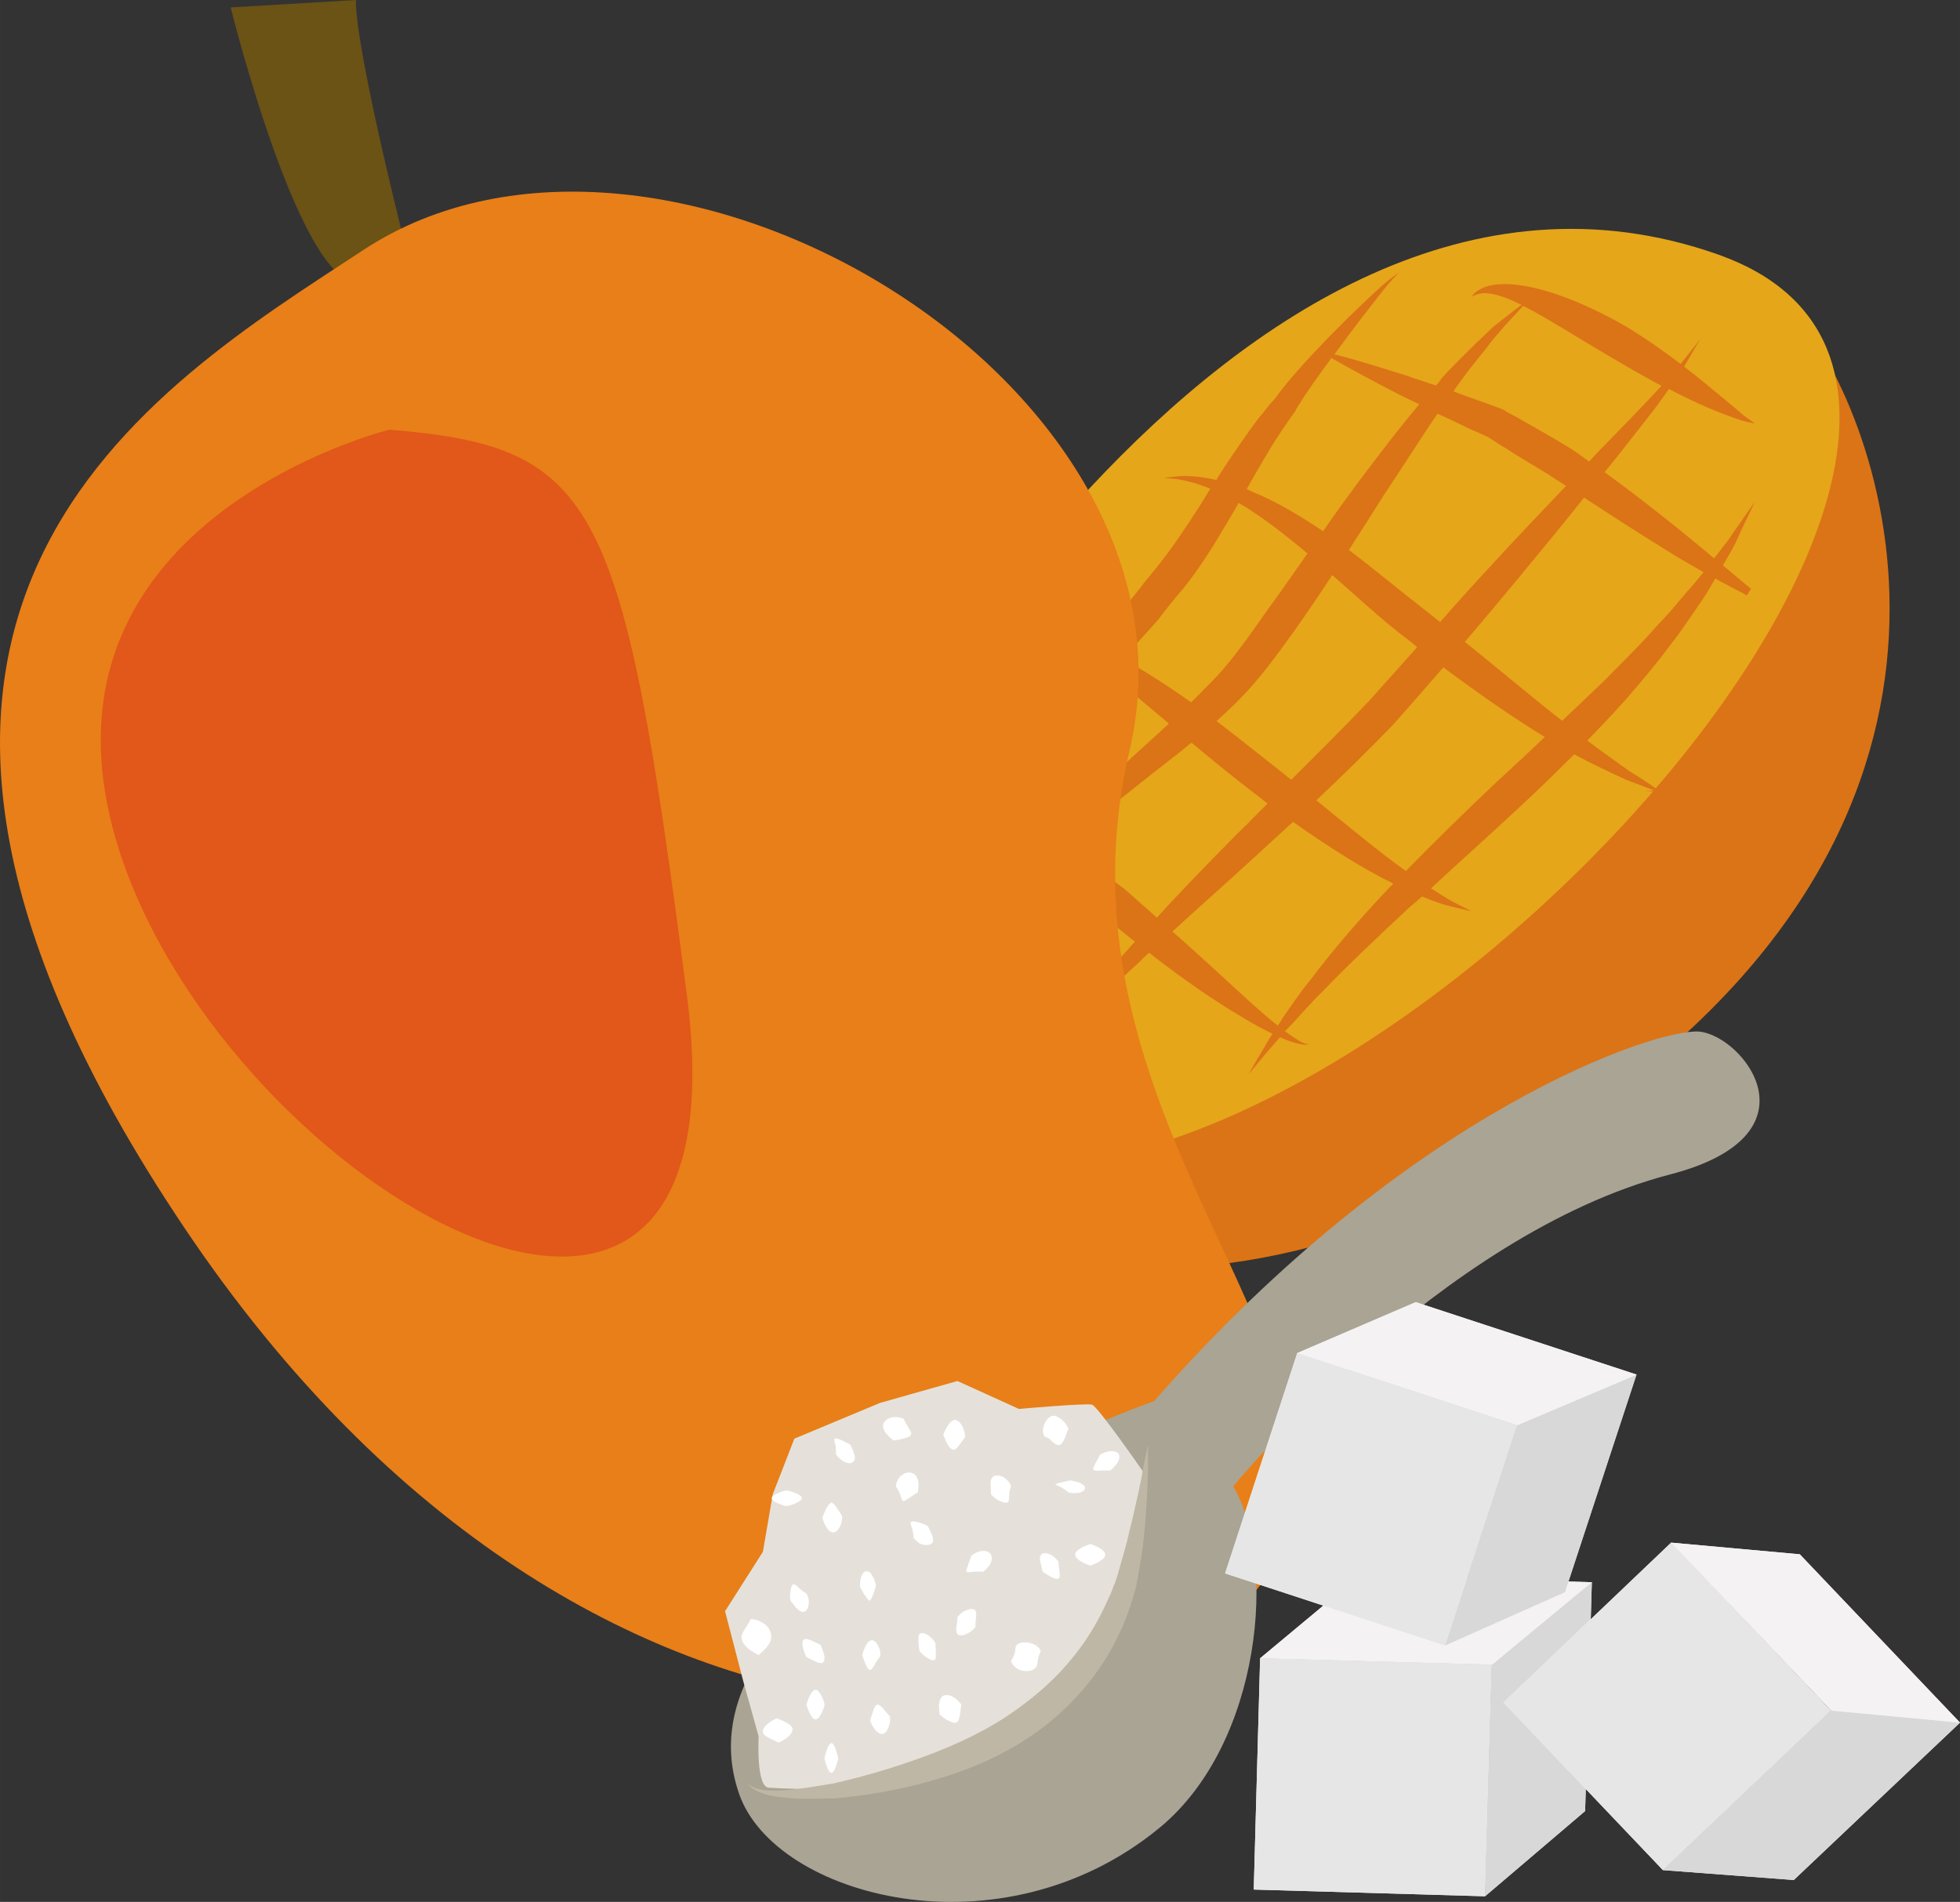 <?xml version="1.0" encoding="UTF-8" standalone="no"?>
<svg
   xmlns:dc="http://purl.org/dc/elements/1.1/"
   xmlns:cc="http://creativecommons.org/ns#"
   xmlns:rdf="http://www.w3.org/1999/02/22-rdf-syntax-ns#"
   xmlns:svg="http://www.w3.org/2000/svg"
   xmlns="http://www.w3.org/2000/svg"
   id="svg113"
   viewBox="0 0 5542.166 5377.936"
   style="clip-rule:evenodd;fill-rule:evenodd;image-rendering:optimizeQuality;shape-rendering:geometricPrecision;text-rendering:geometricPrecision"
   version="1.1"
   height="53.779mm"
   width="55.422mm"
   xml:space="preserve"><rect x="0" y="0" width="5542.166" height="5377.936" fill="#333333" stroke="none"/>
 <defs
   id="defs4">
  <style
   id="style2"
   type="text/css">
   <![CDATA[
    .fil2 {fill:#6B5215;fill-rule:nonzero}
    .fil8 {fill:#AAA494;fill-rule:nonzero}
    .fil10 {fill:#BFB7A5;fill-rule:nonzero}
    .fil7 {fill:#D8D8D8;fill-rule:nonzero}
    .fil0 {fill:#DB7416;fill-rule:nonzero}
    .fil4 {fill:#E2571A;fill-rule:nonzero}
    .fil1 {fill:#E5A61A;fill-rule:nonzero}
    .fil9 {fill:#E5E1DA;fill-rule:nonzero}
    .fil6 {fill:#E6E6E6;fill-rule:nonzero}
    .fil3 {fill:#E87F18;fill-rule:nonzero}
    .fil5 {fill:#F4F2F2;fill-rule:nonzero}
    .fil11 {fill:white;fill-rule:nonzero}
   ]]>
  </style>
 </defs>
 <g
   transform="translate(-7784.834,-11805)"
   id="Vrstva_x0020_1">
  <g
   id="_326332296">
   <path
   style="fill:#db7416;fill-rule:nonzero"
   id="path7"
   d="m 10191,15166 c 0,0 979,691 2248,-341 1091,-886 614,-1959 393,-2163 z"
   class="fil0" />
   <path
   style="fill:#e5a61a;fill-rule:nonzero"
   id="path9"
   d="m 10140,14212 c 0,0 1107,-2181 2504,-1687 1275,452 -1346,3186 -2385,2454 z"
   class="fil1" />
   <path
   style="fill:#db7416;fill-rule:nonzero"
   id="path11"
   d="m 12557,13476 c -16,19 -33,39 -50,59 -18,20 -37,39 -56,61 -38,42 -82,85 -127,131 -39,37 -80,77 -122,116 -80,-62 -173,-141 -275,-223 53,-62 104,-123 152,-181 67,-81 129,-156 185,-227 81,53 157,102 225,144 40,26 79,47 113,67 -14,17 -29,36 -45,53 z m -538,538 c -92,87 -180,173 -259,254 -1,0 -1,0 -1,-1 -72,-51 -157,-122 -252,-199 72,-68 146,-140 219,-216 49,-55 95,-108 140,-160 102,76 200,144 287,197 -43,41 -88,83 -134,125 z m -528,561 c -32,38 -56,76 -79,108 -4,8 -9,15 -14,22 -22,-17 -45,-37 -73,-62 -61,-55 -137,-127 -225,-204 71,-65 150,-135 234,-212 35,-32 71,-65 107,-98 104,73 200,134 283,174 -1,3 -4,6 -7,8 -90,95 -167,185 -226,264 z m -525,-255 c -41,-31 -77,-56 -114,-83 -21,-15 -44,-30 -65,-44 15,-11 31,-23 48,-34 5,-4 11,-8 17,-12 6,-5 12,-9 19,-14 9,-9 20,-19 31,-28 21,-18 45,-37 69,-55 48,-39 101,-80 156,-123 9,-7 17,-15 27,-22 41,34 84,70 130,106 29,23 57,44 85,66 -31,31 -61,62 -91,91 -81,82 -156,159 -222,232 -29,-27 -59,-52 -90,-80 z m -425,-257 c 14,-15 29,-32 46,-49 68,-68 155,-145 251,-232 26,-24 51,-48 78,-74 52,40 110,89 174,143 -5,5 -11,10 -16,15 -51,47 -101,91 -146,134 -22,21 -45,42 -64,64 -11,10 -21,21 -31,31 l -6,7 -4,4 c -1,1 0,1 -1,1 -5,5 -10,9 -15,13 -20,17 -39,34 -56,51 -3,-2 -5,-4 -7,-5 -72,-44 -139,-78 -199,-101 -2,-1 -3,-1 -4,-2 z m 519,-506 c 11,-15 23,-30 35,-45 11,-14 23,-28 35,-42 49,-61 89,-126 124,-186 12,-20 23,-38 33,-57 6,4 12,7 19,11 54,34 113,79 176,132 -38,54 -76,109 -117,165 -47,67 -88,126 -138,181 -25,26 -50,51 -74,75 -69,-49 -135,-91 -195,-124 8,-10 18,-18 28,-28 25,-27 49,-54 74,-82 z m 296,-449 c 16,-27 32,-54 49,-79 8,-12 16,-24 25,-37 l 12,-17 c 0,0 5,-6 6,-8 l 2,-5 5,-8 c 29,-47 61,-91 90,-130 1,-2 3,-4 4,-7 39,22 103,58 187,101 20,10 40,20 62,30 -17,20 -32,39 -49,60 -39,48 -79,102 -121,157 -34,46 -68,93 -102,142 -70,-47 -137,-86 -199,-111 -5,-3 -11,-5 -17,-8 15,-27 31,-54 46,-80 z m 472,433 c -80,-62 -155,-125 -229,-181 33,-51 65,-101 95,-149 38,-57 74,-113 108,-165 16,-24 32,-49 48,-71 28,12 56,26 87,41 18,8 37,16 56,25 17,11 35,23 52,33 36,24 75,46 114,70 18,12 36,23 54,35 -61,64 -126,132 -195,207 -53,57 -107,116 -161,178 -10,-8 -19,-15 -29,-23 z m -392,469 c -29,-24 -61,-48 -92,-73 -40,-32 -80,-63 -119,-93 22,-21 46,-42 68,-65 55,-56 105,-125 151,-189 38,-54 74,-107 108,-159 67,58 136,124 217,185 8,6 16,12 23,19 -44,49 -89,100 -135,151 -74,78 -149,152 -221,224 z m 463,-1105 c 30,-43 59,-79 86,-112 12,-17 24,-31 36,-45 12,-14 22,-26 32,-36 17,-18 29,-32 39,-42 68,34 150,88 243,142 52,31 101,59 148,84 -13,14 -28,30 -44,47 -35,37 -74,77 -118,122 -14,14 -28,29 -43,45 -21,-16 -44,-32 -67,-46 -42,-25 -82,-48 -121,-70 -10,-6 -19,-11 -29,-16 l -15,-8 c -5,-3 -8,-6 -16,-9 -21,-8 -40,-15 -60,-22 -26,-9 -51,-18 -75,-27 1,-2 3,-5 4,-7 z m 792,438 c 7,-15 13,-29 19,-42 24,-49 37,-77 37,-77 0,0 -18,25 -49,70 -8,11 -17,24 -26,38 -10,12 -21,27 -33,43 -3,2 -5,6 -7,9 -31,-26 -65,-54 -103,-85 -60,-48 -130,-103 -207,-159 12,-15 24,-29 35,-43 39,-50 75,-95 105,-134 16,-21 29,-40 42,-58 42,22 80,40 113,54 40,17 71,28 93,35 24,7 37,8 37,8 0,0 -11,-7 -30,-21 -17,-14 -43,-37 -74,-62 -28,-23 -60,-50 -96,-77 29,-51 46,-79 46,-79 0,0 -20,26 -56,71 -45,-34 -97,-71 -153,-105 -109,-63 -219,-107 -305,-118 -44,-6 -82,-2 -105,10 -23,11 -28,24 -28,23 0,1 11,-8 33,-10 21,-1 52,7 87,23 7,3 13,7 21,10 -11,8 -26,20 -44,34 -11,9 -25,19 -39,31 -13,12 -26,26 -42,40 -30,30 -65,63 -101,103 -4,7 -10,14 -16,20 -31,-10 -60,-20 -87,-29 -88,-28 -158,-49 -200,-59 52,-71 96,-128 127,-167 34,-44 55,-65 56,-63 -1,-2 -26,15 -66,52 -41,38 -99,93 -167,165 -34,36 -70,75 -107,123 l -7,10 -4,5 c -1,1 1,-2 -1,1 l -15,17 c -9,12 -19,24 -29,36 -20,25 -37,51 -57,79 -21,31 -43,63 -64,97 -31,-7 -57,-10 -80,-11 -21,-1 -39,2 -49,3 -12,1 -18,2 -18,2 0,0 6,1 18,2 10,1 27,2 48,8 18,4 41,11 64,21 -10,17 -20,32 -30,49 -38,59 -77,118 -122,174 -12,15 -24,29 -36,44 -10,14 -22,28 -33,42 -22,27 -44,55 -67,80 -15,17 -30,32 -45,49 -23,-11 -44,-17 -63,-25 -13,-5 -24,-11 -36,-14 -12,-3 -23,-6 -31,-8 -39,-9 -59,-14 -59,-14 0,0 18,10 53,28 8,5 18,9 28,15 10,4 21,12 31,19 15,11 31,20 47,31 -21,23 -42,44 -62,67 -90,93 -171,180 -231,259 -18,24 -33,46 -48,67 -41,-13 -77,-18 -104,-20 -17,-3 -31,0 -41,0 h -14 c 0,0 5,-1 14,1 9,3 22,5 37,12 24,9 53,21 86,41 -23,38 -42,71 -54,100 -13,24 -19,45 -24,58 -5,14 -8,21 -8,21 0,0 4,-7 11,-19 8,-13 18,-31 33,-54 18,-25 41,-56 71,-91 5,3 9,5 13,9 51,32 110,75 174,123 -25,28 -46,52 -65,72 -21,20 -36,37 -49,47 -11,10 -17,15 -17,15 0,0 6,-4 20,-12 14,-8 32,-22 57,-39 21,-17 48,-39 76,-65 58,45 120,94 185,145 30,26 61,51 90,74 -7,7 -14,15 -20,22 -43,46 -78,91 -110,129 -32,38 -59,72 -79,102 -42,55 -66,88 -66,88 0,0 27,-29 76,-79 25,-25 54,-56 91,-91 36,-34 76,-74 123,-116 7,-8 16,-16 25,-24 97,76 188,138 263,182 32,20 61,35 86,47 -10,15 -17,28 -24,40 -29,47 -43,74 -43,74 0,0 19,-23 54,-65 10,-11 22,-25 34,-39 9,4 19,8 27,11 17,6 31,9 40,10 10,1 15,-2 15,-2 0,0 -5,1 -14,-2 -8,-3 -19,-10 -34,-20 -6,-4 -13,-9 -20,-14 6,-6 12,-12 19,-19 26,-28 55,-62 90,-96 67,-70 152,-150 246,-238 11,-8 22,-19 33,-28 31,13 59,23 81,28 38,9 59,14 59,14 0,0 -19,-10 -53,-27 -18,-10 -38,-23 -62,-38 79,-73 165,-150 253,-232 53,-49 104,-99 152,-147 56,30 106,53 145,71 37,14 64,25 82,31 -19,1 -24,2 -24,2 0,0 7,0 35,2 h 6 l -5,-4 c -14,-10 -41,-29 -82,-54 -32,-23 -74,-52 -120,-87 38,-39 75,-78 110,-117 43,-50 83,-97 118,-144 18,-24 35,-45 50,-68 16,-22 30,-44 44,-64 16,-23 28,-44 40,-65 34,19 65,34 88,47 0,0 0,0 0,0 1,0 1,1 1,1 l 12,-19 c -22,-18 -48,-40 -79,-66 2,-5 4,-9 7,-13 10,-17 19,-33 27,-48 z"
   class="fil0" />
  </g>
  <g
   id="_326363952">
   <path
   style="fill:#6b5215;fill-rule:nonzero"
   id="path14"
   d="m 8945,12556 c 0,0 -154,-597 -154,-751 l -354,21 c 0,0 206,831 375,775 z"
   class="fil2" />
   <path
   style="fill:#e87f18;fill-rule:nonzero"
   id="path16"
   d="m 8812,12512 c -586,386 -1679,1017 -507,2763 1170,1745 2828,1502 3094,928 265,-575 -663,-1238 -420,-2277 243,-1038 -1326,-1967 -2167,-1414 z"
   class="fil3" />
   <path
   style="fill:#e2571a;fill-rule:nonzero"
   id="path18"
   d="m 8886,13020 c 0,0 -1072,264 -759,1205 313,939 1782,1796 1600,394 -182,-1401 -248,-1550 -841,-1599 z"
   class="fil4" />
  </g>
  <g
   id="_326358480">
   <polygon
   style="fill:#f4f2f2;fill-rule:nonzero"
   id="polygon21"
   points="11984,17167 12003,16512 11348,16494 11330,17148 "
   class="fil5" />
   <polygon
   style="fill:#f4f2f2;fill-rule:nonzero"
   id="polygon23"
   points="11629,16260 11348,16494 12003,16512 12003,16513 11984,17167 12267,16926 12286,16279 "
   class="fil5" />
   <polygon
   style="fill:#e6e6e6;fill-rule:nonzero"
   id="polygon25"
   points="11348,16494 12003,16512 11984,17167 11330,17148 "
   class="fil6" />
   <polygon
   style="fill:#d8d8d8;fill-rule:nonzero"
   id="polygon27"
   points="12267,16926 11984,17167 12003,16513 12286,16278 "
   class="fil7" />
   <polygon
   style="fill:#f4f2f2;fill-rule:nonzero"
   id="polygon29"
   points="12286,16279 12003,16512 11348,16494 11629,16260 "
   class="fil5" />
   <path
   style="fill:#aaa494;fill-rule:nonzero"
   id="path31"
   d="m 9875,16878 c 101,290 740,465 1189,95 290,-239 332,-758 208,-965 0,0 582,-712 1235,-882 432,-112 207,-392 83,-404 -119,-10 -818,219 -1542,1045 0,0 -1392,487 -1173,1111 z"
   class="fil8" />
   <path
   style="fill:#e5e1da;fill-rule:nonzero"
   id="path33"
   d="m 9959,16860 c 387,23 982,-39 1060,-891 0,0 -129,-186 -146,-192 -17,-5 -207,12 -207,12 l -174,-79 -219,62 -242,101 -61,157 -28,163 -107,168 51,196 44,158 c 0,0 -8,144 29,145 z"
   class="fil9" />
   <path
   style="fill:#bfb7a5;fill-rule:nonzero"
   id="path35"
   d="m 11031,15890 c 0,0 0,24 0,68 0,22 -2,48 -3,80 -1,15 -2,32 -3,50 -1,17 -3,36 -5,55 -3,40 -11,83 -19,129 -1,6 -3,12 -3,18 -2,6 -4,12 -5,18 -4,11 -7,23 -11,36 -9,24 -17,49 -29,73 -44,99 -120,197 -220,273 -99,76 -211,121 -313,150 -101,29 -195,43 -274,50 -40,1 -76,2 -108,1 -31,-2 -58,-5 -80,-10 -11,-2 -20,-7 -28,-9 -8,-5 -15,-8 -19,-11 -9,-7 -14,-12 -14,-12 1,-1 19,18 63,19 21,1 47,-1 78,-4 31,-4 65,-10 103,-16 75,-17 162,-41 257,-76 95,-35 195,-81 284,-150 90,-67 161,-150 207,-236 13,-22 22,-44 32,-65 5,-10 9,-21 13,-32 3,-5 4,-10 6,-16 2,-5 4,-10 5,-15 12,-43 25,-84 33,-122 5,-19 9,-36 13,-53 4,-17 7,-34 11,-49 6,-30 12,-56 15,-77 9,-43 14,-67 14,-67 z"
   class="fil10" />
   <path
   style="fill:#ffffff;fill-rule:nonzero"
   id="path37"
   d="m 10116,16625 c 2,0 -11,42 -25,42 -14,0 -26,-42 -26,-42 0,0 12,-42 26,-42 14,0 27,42 25,42 z"
   class="fil11" />
   <path
   style="fill:#ffffff;fill-rule:nonzero"
   id="path39"
   d="m 10105,16456 c 0,0 5,10 8,21 4,11 5,24 -1,29 -5,4 -16,0 -26,-5 -11,-5 -21,-11 -21,-11 0,0 -5,-9 -8,-20 -4,-11 -5,-24 1,-29 5,-4 16,0 26,5 11,5 21,10 21,10 z"
   class="fil11" />
   <path
   style="fill:#ffffff;fill-rule:nonzero"
   id="path41"
   d="m 10065,16311 c 0,0 6,8 7,21 0,13 -3,26 -12,30 -7,4 -18,-4 -25,-12 -7,-10 -14,-17 -14,-17 0,0 -3,-10 -2,-22 2,-12 3,-24 9,-26 3,-2 12,6 19,13 8,7 18,13 18,13 z"
   class="fil11" />
   <path
   style="fill:#ffffff;fill-rule:nonzero"
   id="path43"
   d="m 10166,16092 c 0,0 1,10 -3,22 -4,12 -12,24 -21,24 -20,2 -32,-41 -32,-41 0,0 14,-41 26,-43 5,0 12,10 18,19 7,10 12,19 12,19 z"
   class="fil11" />
   <path
   style="fill:#ffffff;fill-rule:nonzero"
   id="path45"
   d="m 10262,16288 c 0,0 -11,42 -19,43 -3,0 -8,-10 -15,-18 -5,-11 -11,-19 -11,-19 0,0 -1,-11 1,-22 2,-12 8,-24 17,-24 17,-2 27,40 27,40 z"
   class="fil11" />
   <path
   style="fill:#ffffff;fill-rule:nonzero"
   id="path47"
   d="m 10273,16490 c 0,0 -8,9 -13,18 -2,5 -5,10 -8,13 -2,4 -4,6 -7,6 -10,0 -22,-42 -22,-42 0,0 10,-43 28,-42 4,0 9,4 12,8 4,5 6,11 9,17 4,12 1,22 1,22 z"
   class="fil11" />
   <path
   style="fill:#ffffff;fill-rule:nonzero"
   id="path49"
   d="m 10301,16658 c 0,0 2,11 -1,23 -4,13 -9,25 -19,27 -9,2 -19,-7 -26,-18 -7,-10 -10,-20 -10,-20 0,0 3,-10 7,-22 3,-10 7,-22 14,-23 5,-1 14,8 20,16 7,9 15,17 15,17 z"
   class="fil11" />
   <path
   style="fill:#ffffff;fill-rule:nonzero"
   id="path51"
   d="m 9930,16485 c 0,0 -10,-5 -22,-13 -12,-8 -24,-20 -26,-33 -2,-12 6,-23 13,-34 7,-10 13,-22 13,-22 0,0 3,0 8,1 4,1 12,2 18,6 15,6 29,20 31,36 3,17 -6,30 -16,41 -9,10 -19,18 -19,18 z"
   class="fil11" />
   <path
   style="fill:#ffffff;fill-rule:nonzero"
   id="path53"
   d="m 9987,16732 c 0,0 -11,-4 -22,-10 -11,-5 -22,-11 -23,-19 -1,-11 9,-21 19,-28 10,-7 20,-11 20,-11 0,0 11,4 22,9 11,6 22,12 23,20 1,10 -9,21 -19,28 -10,7 -20,11 -20,11 z"
   class="fil11" />
   <path
   style="fill:#ffffff;fill-rule:nonzero"
   id="path55"
   d="m 10155,16777 c 0,0 -9,41 -19,41 -11,0 -20,-41 -20,-41 0,0 9,-43 20,-43 10,0 19,43 19,43 z"
   class="fil11" />
   <path
   style="fill:#ffffff;fill-rule:nonzero"
   id="path57"
   d="m 10503,16625 c 0,0 -1,10 -3,23 -2,11 -3,24 -10,27 -7,4 -19,-2 -30,-8 -11,-7 -18,-14 -18,-14 0,0 -2,-11 -2,-24 0,-12 4,-25 12,-29 11,-5 24,0 35,8 10,8 16,17 16,17 z"
   class="fil11" />
   <path
   style="fill:#ffffff;fill-rule:nonzero"
   id="path59"
   d="m 10430,16451 c 0,0 0,11 1,23 0,11 1,23 -4,25 -6,2 -17,-3 -26,-10 -9,-7 -16,-15 -16,-15 0,0 -2,-11 -3,-23 0,-12 -2,-24 5,-27 9,-4 21,3 29,10 9,8 14,17 14,17 z"
   class="fil11" />
   <path
   style="fill:#ffffff;fill-rule:nonzero"
   id="path61"
   d="m 10408,16120 c 0,0 5,9 10,20 5,10 8,22 2,29 -9,7 -23,6 -35,0 -11,-7 -17,-16 -17,-16 0,0 0,-11 -3,-22 -3,-9 -7,-20 -5,-22 4,-4 15,-1 27,2 11,3 21,9 21,9 z"
   class="fil11" />
   <path
   style="fill:#ffffff;fill-rule:nonzero"
   id="path63"
   d="m 10189,15890 c 0,0 5,9 9,20 5,11 6,24 -1,29 -9,7 -22,2 -32,-5 -10,-7 -16,-16 -16,-16 0,0 0,-11 -1,-22 -2,-11 -6,-22 -3,-23 6,-5 44,17 44,17 z"
   class="fil11" />
   <path
   style="fill:#ffffff;fill-rule:nonzero"
   id="path65"
   d="m 10009,16019 c 0,0 43,10 43,22 0,13 -43,23 -43,23 0,0 -42,-10 -42,-23 0,-12 42,-22 42,-22 z"
   class="fil11" />
   <path
   style="fill:#ffffff;fill-rule:nonzero"
   id="path67"
   d="m 10514,15868 c 0,0 -6,9 -13,18 -7,10 -14,19 -20,18 -8,0 -15,-11 -20,-21 -5,-11 -9,-21 -9,-21 0,0 4,-11 10,-21 6,-11 15,-21 24,-21 11,2 19,14 23,25 5,12 5,23 5,23 z"
   class="fil11" />
   <path
   style="fill:#ffffff;fill-rule:nonzero"
   id="path69"
   d="m 10380,16025 c 0,0 -10,6 -19,12 -10,7 -20,14 -23,12 -4,-1 -5,-11 -9,-22 -5,-10 -11,-19 -11,-19 0,0 1,-12 8,-23 8,-11 24,-20 37,-15 14,4 19,19 19,31 0,13 -2,24 -2,24 z"
   class="fil11" />
   <path
   style="fill:#ffffff;fill-rule:nonzero"
   id="path71"
   d="m 10340,15817 c 0,0 5,11 11,20 5,10 13,20 10,24 -2,7 -14,10 -26,13 -11,3 -23,4 -23,4 0,0 -9,-5 -17,-15 -9,-8 -16,-21 -12,-33 6,-12 20,-19 34,-18 14,0 23,5 23,5 z"
   class="fil11" />
   <path
   style="fill:#ffffff;fill-rule:nonzero"
   id="path73"
   d="m 10644,16008 c 0,0 -5,10 -5,21 -2,11 0,22 -5,24 -5,3 -18,-1 -29,-7 -11,-7 -18,-16 -18,-16 0,0 0,-11 -1,-22 -1,-12 0,-24 9,-29 10,-5 27,0 35,9 11,9 14,20 14,20 z"
   class="fil11" />
   <path
   style="fill:#ffffff;fill-rule:nonzero"
   id="path75"
   d="m 10565,16249 c 0,0 -10,0 -23,0 -11,1 -22,3 -24,0 -3,-3 3,-13 6,-24 4,-10 7,-21 7,-21 0,0 9,-7 20,-11 12,-4 27,-4 35,6 6,9 3,24 -5,34 -7,10 -16,16 -16,16 z"
   class="fil11" />
   <path
   style="fill:#ffffff;fill-rule:nonzero"
   id="path77"
   d="m 10543,16406 c 0,0 -7,9 -17,15 -12,7 -24,11 -32,6 -6,-3 -6,-16 -4,-27 2,-10 2,-22 2,-22 0,0 6,-9 17,-16 12,-6 24,-10 32,-5 5,4 5,16 3,26 -1,12 -1,23 -1,23 z"
   class="fil11" />
   <path
   style="fill:#ffffff;fill-rule:nonzero"
   id="path79"
   d="m 10728,16474 c 0,0 -6,10 -8,22 -2,12 -1,22 -12,29 -12,8 -35,7 -49,-3 -6,-4 -10,-10 -13,-14 -2,-4 -2,-7 -2,-7 0,0 7,-10 10,-21 3,-11 0,-21 10,-27 10,-6 32,-5 45,2 7,3 12,8 15,12 2,4 4,7 4,7 z"
   class="fil11" />
   <path
   style="fill:#ffffff;fill-rule:nonzero"
   id="path81"
   d="m 10778,16221 c 0,0 0,11 2,22 1,11 3,22 -1,25 -5,4 -17,-1 -27,-7 -10,-5 -19,-12 -19,-12 0,0 -3,-11 -5,-22 -4,-11 -4,-23 3,-28 7,-5 21,-1 31,6 10,7 16,16 16,16 z"
   class="fil11" />
   <path
   style="fill:#ffffff;fill-rule:nonzero"
   id="path83"
   d="m 10812,15991 c 0,0 10,2 20,5 11,3 21,10 21,17 -2,9 -14,14 -26,14 -11,1 -21,-2 -21,-2 0,0 -8,-7 -18,-13 -9,-5 -19,-9 -19,-9 1,-4 43,-12 43,-12 z"
   class="fil11" />
   <path
   style="fill:#ffffff;fill-rule:nonzero"
   id="path85"
   d="m 10806,15845 c 0,0 -4,9 -8,21 -5,12 -10,23 -17,25 -8,2 -17,-6 -24,-13 -4,-5 -10,-7 -13,-9 -3,-1 -5,-1 -5,-1 0,0 -8,-12 -4,-26 3,-15 12,-29 24,-33 12,-3 25,6 34,16 9,9 13,20 13,20 z"
   class="fil11" />
   <path
   style="fill:#ffffff;fill-rule:nonzero"
   id="path87"
   d="m 10924,15963 c 0,0 -10,0 -22,0 -12,1 -23,2 -25,-2 -3,-4 3,-14 8,-23 6,-11 11,-20 11,-20 0,0 9,-6 21,-8 12,-3 25,-2 31,6 5,9 0,22 -8,31 -7,10 -16,16 -16,16 z"
   class="fil11" />
   <path
   style="fill:#ffffff;fill-rule:nonzero"
   id="path89"
   d="m 10868,16232 c 0,0 -43,-14 -43,-31 0,-17 43,-30 43,-30 0,0 42,13 42,30 0,17 -42,31 -42,31 z"
   class="fil11" />
   <polygon
   style="fill:#f4f2f2;fill-rule:nonzero"
   id="polygon91"
   points="12487,17093 12962,16642 12510,16167 12036,16619 "
   class="fil5" />
   <polygon
   style="fill:#f4f2f2;fill-rule:nonzero"
   id="polygon93"
   points="12874,16200 12510,16167 12962,16641 12962,16642 12487,17093 12857,17121 13327,16676 "
   class="fil5" />
   <polygon
   style="fill:#e6e6e6;fill-rule:nonzero"
   id="polygon95"
   points="12511,16167 12962,16642 12487,17093 12036,16619 "
   class="fil6" />
   <polygon
   style="fill:#d8d8d8;fill-rule:nonzero"
   id="polygon97"
   points="12857,17121 12487,17093 12962,16642 13327,16676 "
   class="fil7" />
   <polygon
   style="fill:#f4f2f2;fill-rule:nonzero"
   id="polygon99"
   points="13327,16676 12962,16641 12510,16167 12874,16200 "
   class="fil5" />
   <polygon
   style="fill:#f4f2f2;fill-rule:nonzero"
   id="polygon101"
   points="11871,16458 12075,15835 11453,15631 11249,16254 "
   class="fil5" />
   <polygon
   style="fill:#f4f2f2;fill-rule:nonzero"
   id="polygon103"
   points="11788,15487 11453,15631 12075,15835 12075,15835 11871,16458 12210,16307 12412,15693 12413,15692 "
   class="fil5" />
   <polygon
   style="fill:#e6e6e6;fill-rule:nonzero"
   id="polygon105"
   points="11453,15631 12075,15835 11871,16458 11249,16254 "
   class="fil6" />
   <polygon
   style="fill:#d8d8d8;fill-rule:nonzero"
   id="polygon107"
   points="12210,16307 11871,16458 12075,15835 12412,15692 "
   class="fil7" />
   <polygon
   style="fill:#f4f2f2;fill-rule:nonzero"
   id="polygon109"
   points="12413,15692 12075,15835 11453,15631 11788,15487 "
   class="fil5" />
  </g>
 </g>
</svg>